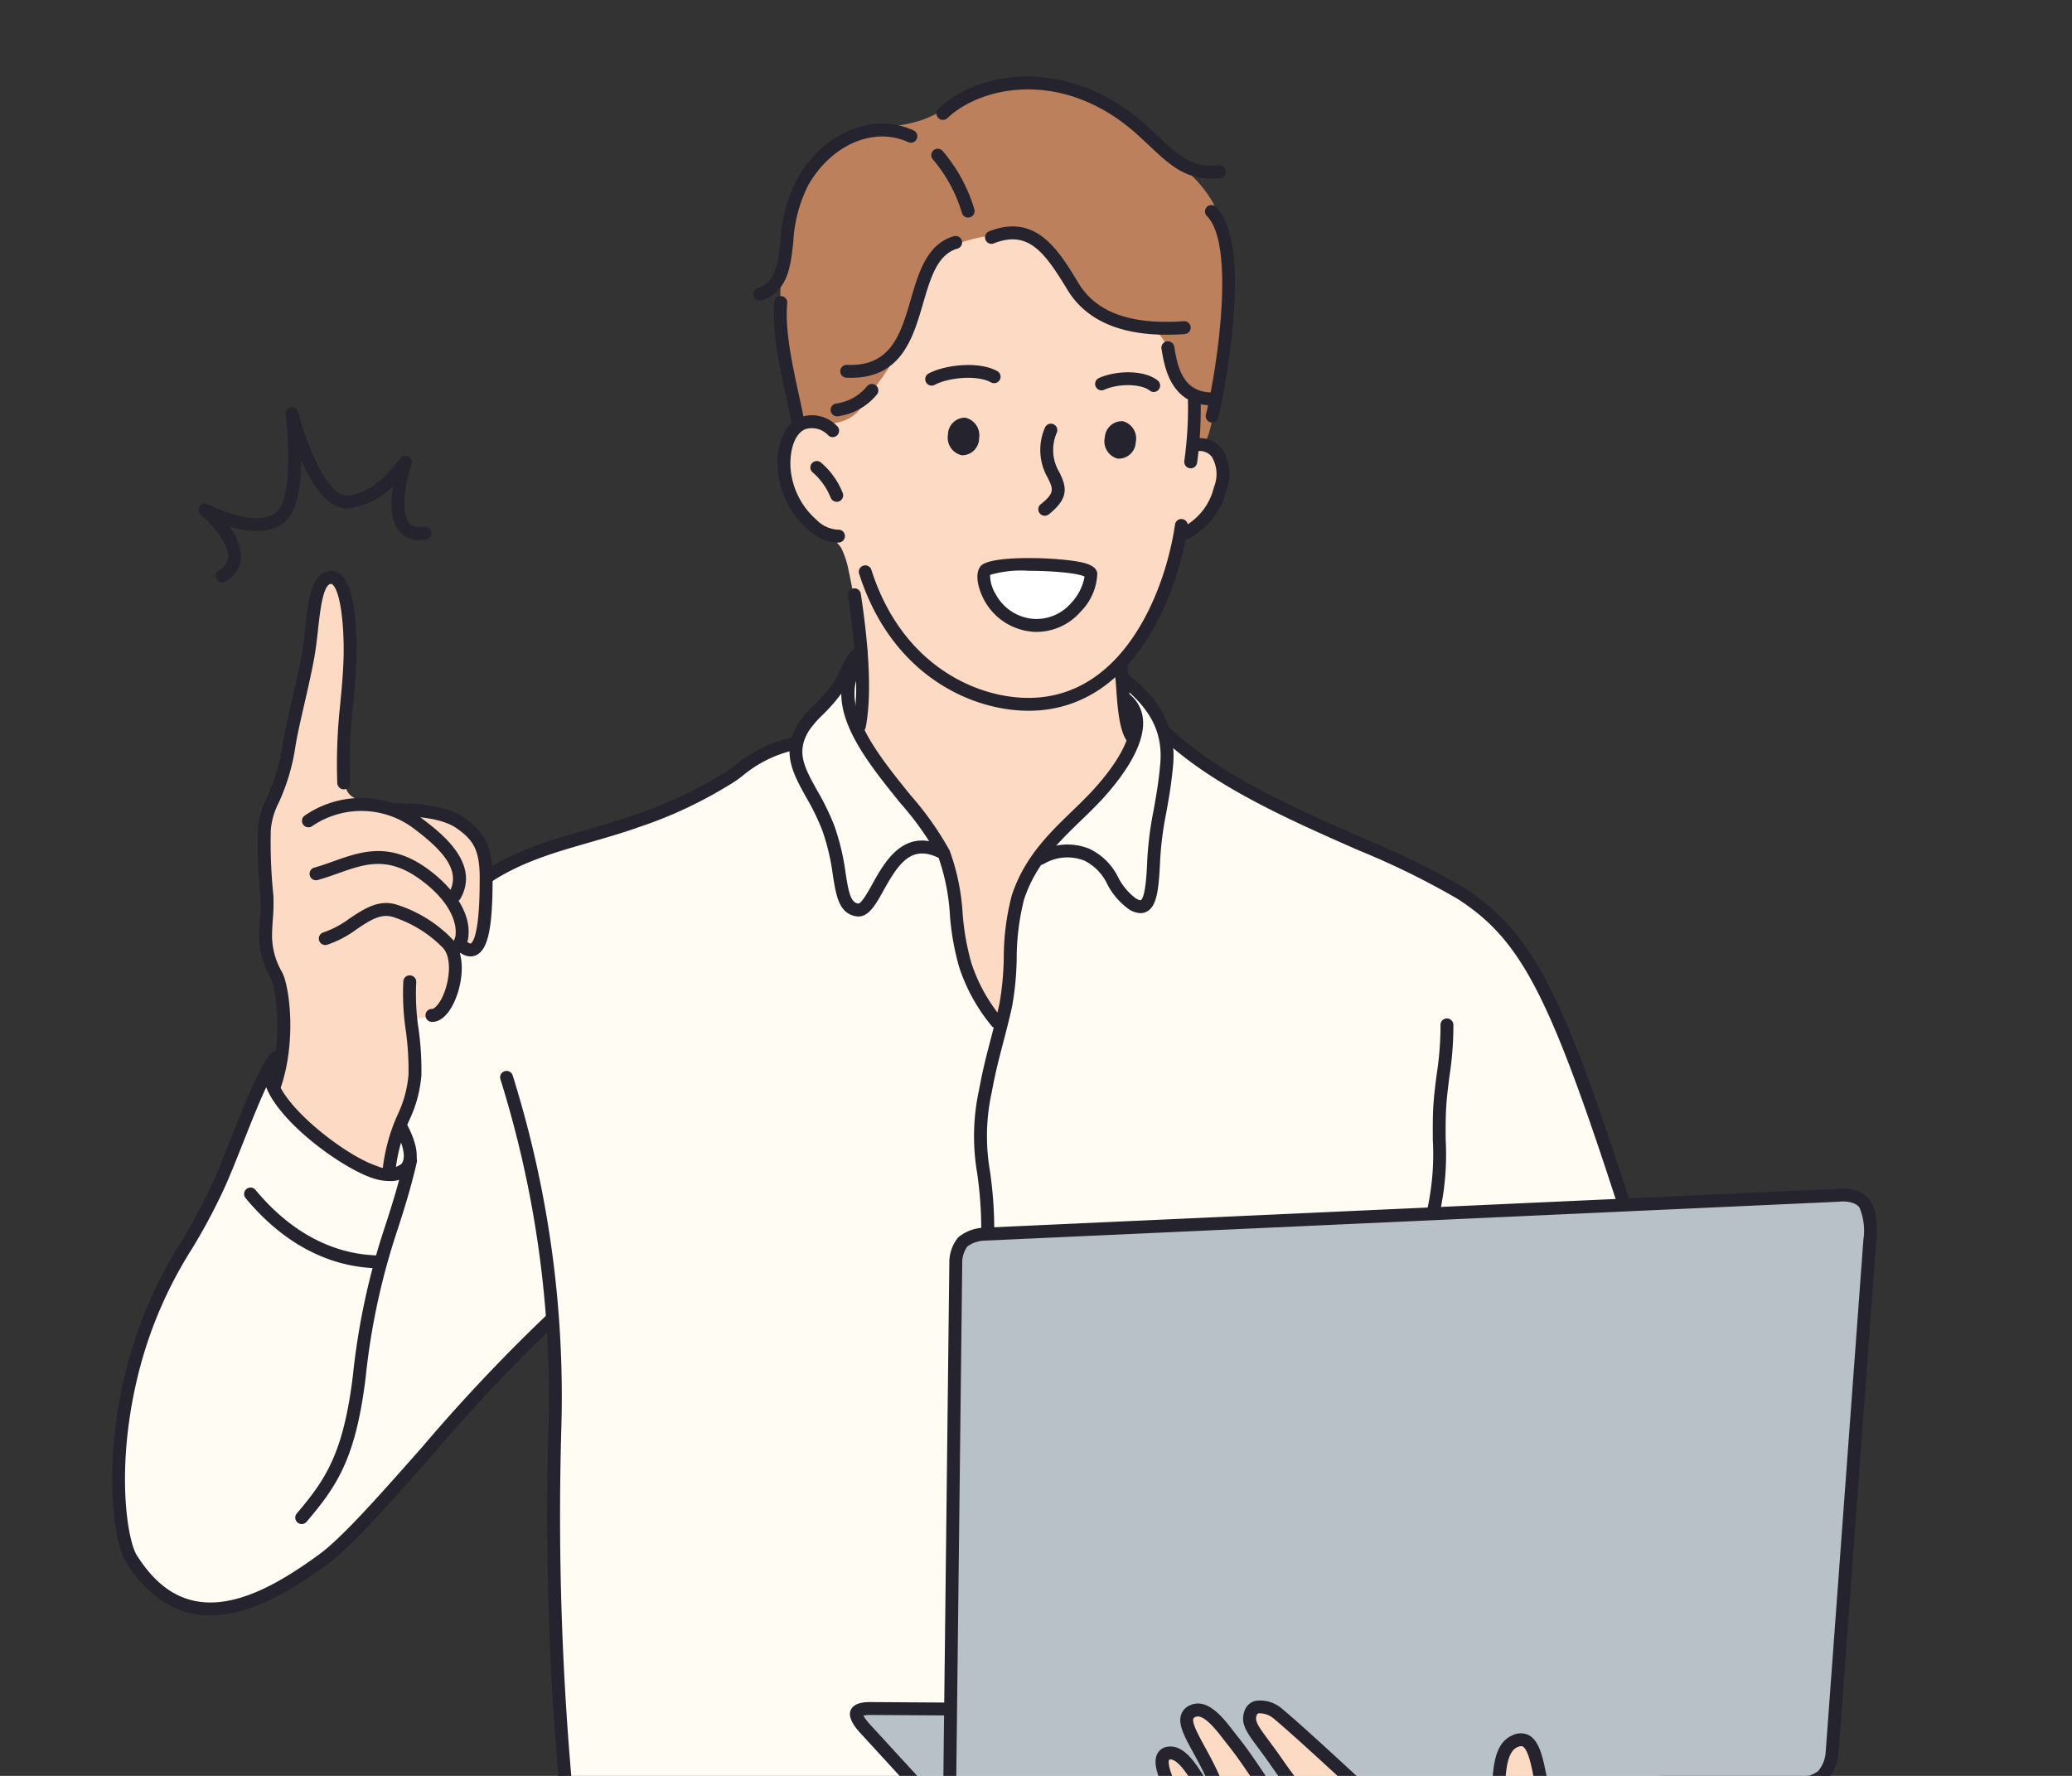 <svg xmlns="http://www.w3.org/2000/svg" xmlns:xlink="http://www.w3.org/1999/xlink" width="203" height="174" viewBox="0 0 203 174">
  <rect x="0" y="0" width="203" height="174" fill="#333333" stroke="none"/>
  <defs>
    <clipPath id="clip-path">
      <rect id="長方形_5050" data-name="長方形 5050" width="203" height="174" transform="translate(371.199 3804.664)" fill="#fff" stroke="#707070" stroke-width="1"/>
    </clipPath>
    <clipPath id="clip-path-2">
      <rect id="長方形_5015" data-name="長方形 5015" width="192.124" height="387.391" fill="none"/>
    </clipPath>
  </defs>
  <g id="feature1" transform="translate(-371.199 -3804.664)" clip-path="url(#clip-path)">
    <g id="グループ_11725" data-name="グループ 11725" transform="translate(382.189 3812.159)">
      <g id="グループ_11724" data-name="グループ 11724" transform="translate(0 0)" clip-path="url(#clip-path-2)">
        <path id="パス_17537" data-name="パス 17537" d="M43.9,155.768c-2.188.136-1.79-4.3-1.216-6.271,1.293-4.44,2.871-8.586,2.763-10.915-.289-6.194-.977-14.74-1.682-20.758-.959-8.179-.574-13.225-.76-21.459-.072-3.242.054-7.275.163-10.512.036-1.112-.231-8.6-.231-8.6s-6.276,6.271-9.129,9.124c-1.361,1.365-3.31,3.834-4.666,5.2-1.478,1.479-4.309,5.281-5.878,6.66-5.385,4.743-15.355,11.584-20.93,3.78-1.709-2.4-1.89-4.463-2.1-7.32C-.354,86.721,1,83.072,3.806,75.784c.972-2.527,4.621-8.111,6.032-11.087C11.71,60.741,13.392,55.55,15.3,52.53,20.82,43.8,26.807,38.8,36.333,33.784c4.58-2.41,11.159-4.124,16.8-6.113,3.554-1.257,7.234-4.056,8.048-4.549a29.789,29.789,0,0,1,5.475-2.3l5.919-8.166s2.609,7.081,3.1,8.306c1.275,3.179,3.947,5.426,5.521,8.41,1.56,2.962.818,4.752,1.162,7.049s.855,6,1.709,7.872a41.561,41.561,0,0,0,2.5,4.3,36.388,36.388,0,0,0,.927-4.3c.127-2.292.339-6.592,1.126-8.8,1.691-4.738,7.483-9.486,9.1-11.539a9.465,9.465,0,0,0,1.809-4.6s-.959-4.3-.687-4.3c.52,0,2.4,1.221,3.721,3.812,1.09,2.143,4.164,3.662,6.108,5.087,7.026,5.136,15.988,7.058,23.376,11.493,5.01,3,7.605,8.243,9.825,13.139,1.289,2.839,5.932,16.915,5.932,16.915A32.688,32.688,0,0,1,151.9,77.61c.552,3.708,1.411,7.311,1.84,11.037,1.252,10.851-2.754,35.339-2.754,35.339a13.723,13.723,0,0,1-1.013,5.331,32.462,32.462,0,0,1-7.067,9.658,31.948,31.948,0,0,1-11.267,5.919,9.784,9.784,0,0,1-6.307-.271l-.579,1.528a55.415,55.415,0,0,0-6.5-1.384,244.012,244.012,0,0,0-26.939-1.84c-11.869-.249-24.334,2.654-35.484,6.57-4.372,1.537-7.32,5.986-11.928,6.271" transform="translate(0.349 44.583)" fill="#fffcf3" fill-rule="evenodd"/>
        <path id="パス_17538" data-name="パス 17538" d="M32.45,77.233c-.538-2.3-.538-7.646-2.3-11.557-1.225-2.726-4.354-6.212-5.435-7.723s-2.93-4.354-2.93-4.354a37.721,37.721,0,0,0,.262-6.977,58.529,58.529,0,0,0-1.225-8.867,8.6,8.6,0,0,0-.692-2.125c-.674-1.216-2.69-1.745-3.653-2.867a10.131,10.131,0,0,1-1.854-7.031c.213-2.116,3.246-3.744,4.508-5.362C23.42,14.856,26.377,7.011,32.951,3.8a8.268,8.268,0,0,1,1.564-.561C39.2,2.01,41.56,6.17,44.522,8.865c2.27,2.062,5.381,2.686,7.632,4.815,1.913,1.809,2.93,5.4,3.124,7.94a17.788,17.788,0,0,0,.127,3.066c.149.6,1.022.949,1.4,1.393.9,1.049.7,2.668.411,3.988a5.579,5.579,0,0,1-1.836,2.912,12.429,12.429,0,0,1-1.809,1.167s-1.668,5.182-2.672,7.3a50.885,50.885,0,0,1-3.409,5.466l.515,4.372.9,3.522a54.052,54.052,0,0,1-3.7,4.919c-2.794,3.445-4.1,3.454-7.483,8.853-1.289,2.053-1.185,11.326-1.958,13.641,0,0-2.785-2.69-3.323-4.987" transform="translate(51.323 10.62)" fill="#fcdac4" fill-rule="evenodd"/>
        <path id="パス_17539" data-name="パス 17539" d="M4.334,61.123s.357-.52.827-3.816a26.421,26.421,0,0,0-.054-5.543c-.2-1.356-1.072-2.79-1.375-4.124-.61-2.686-.145-3.97-.244-6.7-.059-1.551-.294-3.635-.226-5.2.081-2.035.936-2.754,1.6-4.689a68.919,68.919,0,0,0,1.573-6.9,84.046,84.046,0,0,0,1.673-9.147c.086-1.587.258-3.861,1.592-4.119s2.075,2.975,2.1,4.336c.068,3.595-.705,7.935-.565,11.525.05,1.338-.339,3.775.371,5.019.452.8,1.37.791,2.125,1.058,2.225.787,4.463.276,6.674.814,1.456.353,3.717,1.488,4.277,3.224a30.787,30.787,0,0,1,.809,6.5,6.849,6.849,0,0,1-.981,3.463c-.615.841-2.36.041-2.36.041s-.018,4.639-.945,6.14c-.583.945-3.133.99-3.133.99a57.056,57.056,0,0,1,.167,7.031c-.113.873-.968,2.243-1.519,3.983a29.736,29.736,0,0,0-.927,4.223s-.778.3-3.861-1.243a38.41,38.41,0,0,1-4.983-3.649c-.515-.515-2.618-3.219-2.618-3.219" transform="translate(11.446 38.3)" fill="#fcdac4" fill-rule="evenodd"/>
        <path id="パス_17540" data-name="パス 17540" d="M36.426,71.331c-.131-.42-.868.579-1.167.764a27.911,27.911,0,0,1-3.328,1.619c-1.239.552-2.433,1.433-3.685,1.885a28.928,28.928,0,0,0-4.4,2.428c-2.6,1.488-5.344,2.668-5.534,6.045-.127,2.3.977,4.313,1.628,6.457a41.75,41.75,0,0,0,3.156,6.7c.583.855,4.286,1.578,4.286,1.578a19.782,19.782,0,0,1-.24,2.939c-.511,2.532-1.506,5.941-1.582,8.247-.249,7.148,2.4,12.416,6.194,18.285a18.831,18.831,0,0,0,6.384,6.384,12.818,12.818,0,0,0,2.338.99c3.812,1.085,5.625-.9,6.127-3.893a21.108,21.108,0,0,0-.149-5.109c-.443-4.237-1.139-10.087-.886-9.857.588.543,3.373,11.616,4.978,13.8,1.1,1.5,2.514,3.283,4.585,2.717,1.528-.416,2.916-.339,4.237-1.189a14.981,14.981,0,0,0,6.864-13.1c-.081-5.448-2.663-11.9-4.056-16.865-.556-1.98-1.628-7.836-1.628-7.836s1.61-5.833,1.922-8.328c.407-3.255-2.957-9.264-2.957-9.264L57.55,79.555c-1.781,2.613-3.861,8.437-7.46,8.989-1.958.3-4.006-.71-5.661-1.614-5.182-2.826-6.375-10.322-8-15.6" transform="translate(64.438 250.827)" fill="#c8ad97" fill-rule="evenodd"/>
        <path id="パス_17541" data-name="パス 17541" d="M27.67,28.15l85.6-3.911,2.283,1.8-4.119,54.244-1.754,1.488s-82.1,6.515-82.864,6.226c-1.7-.642-2.044-2.957-2.044-2.957l-8.618-9.527.185-.773,8.573-.3.836-44.658Z" transform="translate(56.867 85.358)" fill="#b8c0c8" fill-rule="evenodd"/>
        <path id="パス_17542" data-name="パス 17542" d="M55.391,60.7c1.4-2.084,1.488-6.606,1.488-6.606s4.707-4.033,4.775-6.9a21.006,21.006,0,0,0-.3-3.368c-.172-1.058-1.035-5.2-2.726-5.159-1.221.036-1.7,2.211-1.917,3.115-.556,2.274-.918,7.135-4.395,6.538a12.361,12.361,0,0,1-3.721-1.65c-4.029-2.13-7.162-5.082-10.725-7.831-.864-.669-4.187-4.426-5.457-3.323-.624.543,1.234,3.237,1.483,3.585a83.183,83.183,0,0,1,5.6,7.989c.131.231.9,1.989.077,1.976a3.729,3.729,0,0,1-2.744-1.759c-2.193-2.957-3.9-6.443-6.606-8.989a12.587,12.587,0,0,0-2.586-2.378,1.011,1.011,0,0,0-1.447.339c-.425.809,1.32,3.328,1.876,4.476a28.143,28.143,0,0,1,1.153,3.4c.1.3,1.112,2.035.891,1.8-1.112-1.144-3.87-6.538-6.05-6.009-1.234.3.466,4.562.466,4.562s-1.592-.407-1.9.054c-.348.52-.014,1.659.095,2.179a13.707,13.707,0,0,0,2.039,5.127c2.089,2.957,6.827,3.988,9.938,5.593,2.853,1.479,5.706,4.078,8.966,4.5A17.969,17.969,0,0,0,49,62.184Z" transform="translate(79.144 124.362)" fill="#fcdac4" fill-rule="evenodd"/>
        <path id="パス_17543" data-name="パス 17543" d="M29.025,11.121c-1.876-.552-9.242-.832-9.974,0s1.031,4.377,3.224,5.037a5.724,5.724,0,0,0,5.575-1.37c.746-1,2.735-3.206,1.176-3.667" transform="translate(66.486 37.319)" fill="#fff" fill-rule="evenodd"/>
        <path id="パス_17544" data-name="パス 17544" d="M68.485,41.46C55.5,40.9,43.744,42.627,31.251,45.914a72.136,72.136,0,0,0-7.374,2.559c-2.292.927-8.166,4.5-8.166,4.5s-1.8,3.667-1.854,3.8c-1.167,2.794-2.957,7.081-3.839,9.974C6.152,79.44,9.358,86.557,13.7,98.715c1.108,3.093,3.789,10.259,5.295,13.171,5.05,9.762,11.973,20.722,16.6,28.887a133.222,133.222,0,0,1,6.425,12c1.885,4.431,2.677,6.665,4.58,11.616.954,2.482,4.069,4.644,4.987,7.13,1.067,2.9,2.889,9.527,4.4,12.253.864,1.555,1.343.868,1.343.868s3.011-2.188,4.684-3.264c.366-.235,9.31-4.757,9.31-4.757a92.693,92.693,0,0,0,3.35,10.218c1.456,3.183,7.293,9.9,13.071,5.4,2.677-2.08,6.276-10.454,8.451-12.967,1.451-1.682,7.261-7.225,10.386-10.227,5.864-5.625,9.748-11.15,15.187-17.172,9.427-10.435,19.406-20.857,28.092-31.912,5.607-7.139,11.62-16.2,12.466-25.5.357-3.934-1.528-8.03-3.328-11.295-2.071-3.771-8.568-9.622-14.677-13.7a190.725,190.725,0,0,0-25.211-14.627c-9.432-4.354-16.634-7.876-26.636-10.879-6.6-1.98-17.154-2.206-23.991-2.5m2.478,39.933c5.805,4.277,37.166,10.246,42.388,11.914s7.469,3.613,7.65,4.974-2.107,6.14-5.462,10.784c-3.572,4.951-8.518,10.354-13.252,17.561-6.24,9.486-12.814,23.421-17.611,31.288-4.589,7.519-7.5,9.427-7.591,9.459-.14.041-6.294-18.131-11.67-31.284-3.735-9.151-6.312-12.416-9.613-20.654-1.271-3.183-2.677-8.152-3.617-10.458a46.87,46.87,0,0,0-3.866-7.153c-.09-.294-1.542-4.526.886-7.949,2.143-3.02,7.985-5.118,10.856-7.4,4.133-3.278,8.564-2.8,10.9-1.081" transform="translate(29.173 145.629)" fill="#76a2be" fill-rule="evenodd"/>
        <path id="パス_17545" data-name="パス 17545" d="M16.216,33.194a76.039,76.039,0,0,1-1.483-7.709,33.657,33.657,0,0,1,.389-10.7,18.988,18.988,0,0,1,4.069-8.03c2.252-2.455,5.869-2,8.916-2.939,2.148-.66,5.286-2.921,7.474-3.359,6.7-1.338,12.592,1.894,17,6.515,1.9,1.989,3.793,3.332,4.9,6.172a24.943,24.943,0,0,1,1.135,9.834,57.167,57.167,0,0,1-1.162,6.42c-.19,1.162-.348,2.573-.647,3.667-.122.448-.606,3.509-1.723,2.392-.66-.66.041-4.372.041-4.372a11.55,11.55,0,0,1-1.94-2.5c-.787-1.411-.543-3.2-1.94-4.1-1.112-.714-4.105-.909-5.136-1.424-3.251-1.628-4.309-5.575-7.2-7.677-1-.732-3.843-.389-5.127-.095-2.148.5-3.445,1.044-4.621,2.812-1.334,2-1.881,5.421-2.943,7.836-1,2.265-2.1,3.378-3.83,5.968s-6.167,1.293-6.167,1.293" transform="translate(50.981 0.529)" fill="#bc805c" fill-rule="evenodd"/>
        <path id="パス_17546" data-name="パス 17546" d="M47.355,56.562a15.335,15.335,0,0,1-5.078-.742,21.654,21.654,0,0,1-4.644-2.6c-.719-.484-1.465-.99-2.211-1.424A26.114,26.114,0,0,0,31.7,50.119a31.127,31.127,0,0,1-3.423-1.492c-3-1.6-3.359-2.288-4.4-4.942l-.452-1.121c-.746-1.736-1.492-3.671-.877-4.734a1.329,1.329,0,0,1,1.04-.66c1.831-.222,2.7,1.542,3.472,3.084a7.083,7.083,0,0,0,1.976,2.812.632.632,0,0,1,.181.873.624.624,0,0,1-.873.181,8,8,0,0,1-2.414-3.3c-.778-1.551-1.293-2.491-2.2-2.392-.249.307-.212,1.157.855,3.635l.466,1.162c.95,2.41,1.121,2.849,3.825,4.291a30.247,30.247,0,0,0,3.283,1.429,27.347,27.347,0,0,1,3.9,1.763c.787.457,1.546.968,2.283,1.465a20.435,20.435,0,0,0,4.368,2.464c3.436,1.248,9.558.6,12.533-.791a.625.625,0,0,1,.836.3.631.631,0,0,1-.3.841,21.755,21.755,0,0,1-8.419,1.573" transform="translate(78.576 130.826)" fill="#25232e"/>
        <path id="パス_17547" data-name="パス 17547" d="M30.978,51.342a.648.648,0,0,1-.393-.136c-2.69-2.134-5.01-5.959-6.181-8.586-.131-.3-.276-.61-.42-.922-1.081-2.351-1.7-3.848-1.2-4.8a1.277,1.277,0,0,1,.959-.678c1.614-.289,2.8,1.628,3.59,2.894.176.276.321.506.434.651.506.638,1,1.293,1.492,1.949.687.918,1.4,1.867,2.143,2.74.384.457,1.519,1.5,1.922,1.867a.631.631,0,1,1-.846.936c-.059-.054-1.524-1.375-2.039-1.989-.769-.9-1.492-1.863-2.193-2.794-.484-.647-.968-1.293-1.469-1.922a8.953,8.953,0,0,1-.511-.769c-.5-.8-1.528-2.451-2.3-2.319-.348.42.674,2.641,1.162,3.708.145.317.289.633.425.936.9,2.012,3.129,5.982,5.815,8.111a.631.631,0,0,1-.393,1.126" transform="translate(79.616 127.437)" fill="#25232e"/>
        <path id="パス_17548" data-name="パス 17548" d="M33.029,52.866a.624.624,0,0,1-.457-.2c-.3-.316-.728-.719-1.176-1.148a26.3,26.3,0,0,1-2.116-2.175,19.17,19.17,0,0,1-2.83-4.888c-.258-.574-.547-1.212-.9-1.953-.362-.764-.751-1.474-1.1-2.116-.9-1.637-1.542-2.821-1.225-3.775a1.523,1.523,0,0,1,.859-.922c1.709-.8,3.283,1.248,4.223,2.473.118.149.222.289.312.4.959,1.18,1.822,2.451,2.654,3.685a41.661,41.661,0,0,0,3.192,4.313A15.666,15.666,0,0,0,36.786,48.8c.136.1.258.181.357.244a2.711,2.711,0,0,0-.439-1.605,14.273,14.273,0,0,0-.949-1.135,42.552,42.552,0,0,1-3.522-4.422c-.547-.8-1.022-1.442-1.424-1.985C29.642,38.33,29,37.466,29.43,36.254a1.519,1.519,0,0,1,1.044-1,3.278,3.278,0,0,1,2.559.7c1.79,1.479,5.724,5.118,7.836,7.072a32.663,32.663,0,0,0,7.515,4.766.633.633,0,0,1-.534,1.148,34.009,34.009,0,0,1-7.84-4.987c-1.953-1.809-6.018-5.566-7.781-7.026a2.17,2.17,0,0,0-1.415-.457c-.068.018-.14.05-.194.208-.194.552.136,1.031,1.2,2.469.407.547.9,1.207,1.456,2.021a41.594,41.594,0,0,0,3.423,4.3,13.124,13.124,0,0,1,1.067,1.289c.384.6,1.162,2.383.163,3.45-.565.6-1.5-.095-1.894-.389A17.358,17.358,0,0,1,33.517,47.4a43.191,43.191,0,0,1-3.292-4.445c-.814-1.207-1.659-2.46-2.586-3.595l-.335-.43c-.615-.8-1.9-2.469-2.686-2.1-.163.077-.185.145-.194.172-.145.434.506,1.623,1.135,2.776.362.66.76,1.393,1.135,2.179.357.755.647,1.4.9,1.98a17.981,17.981,0,0,0,2.672,4.616,25.588,25.588,0,0,0,2,2.048c.466.443.9.864,1.216,1.194a.631.631,0,0,1-.457,1.067" transform="translate(81.503 123.905)" fill="#25232e"/>
        <path id="パス_17549" data-name="パス 17549" d="M32.008,54.661a.786.786,0,0,1-.176-.023.63.63,0,0,1-.43-.782,10.226,10.226,0,0,1,3.093-4.3c1.488-1.456,2.889-2.83,2.88-4.833a9.094,9.094,0,0,0-.6-3.034,12.488,12.488,0,0,1-.461-1.646c-.131-.7-.484-2.555-1.031-2.839-.041-.027-.181-.1-.543.068-1.04.461-1.135,2.532-1.212,4.2a11.44,11.44,0,0,1-.285,2.514c-.448,1.469-1.935,2.143-3.183,2.568a.632.632,0,0,1-.4-1.2c.959-.326,2.1-.814,2.378-1.736a10.8,10.8,0,0,0,.231-2.2c.1-2.116.208-4.512,1.958-5.295a1.81,1.81,0,0,1,1.646-.036c.9.475,1.316,1.777,1.682,3.73a11.536,11.536,0,0,0,.421,1.479,10.347,10.347,0,0,1,.665,3.427c.014,2.537-1.65,4.169-3.26,5.742A9.21,9.21,0,0,0,32.614,54.2a.628.628,0,0,1-.606.457" transform="translate(102.916 126.428)" fill="#25232e"/>
        <path id="パス_17550" data-name="パス 17550" d="M33.944,52.059c-2.035,0-4.309-1.185-6.782-3.536a.63.63,0,1,1,.868-.913c2.65,2.518,4.951,3.549,6.836,3.075,1.994-.511,3.635-2.713,4.874-6.547a33.937,33.937,0,0,0,.841-4.169.651.651,0,0,1,.633-.619.626.626,0,0,1,.628.606,32.416,32.416,0,0,1-.9,4.567C39.56,48.8,37.62,51.286,35.178,51.9a4.912,4.912,0,0,1-1.234.154" transform="translate(94.957 138.566)" fill="#25232e"/>
        <path id="パス_17551" data-name="パス 17551" d="M29.187,59.776a.632.632,0,0,1-.05-1.261c5.665-.47,14.414-5.521,18.669-12.859,2.039-3.522,2.663-6.9,2.423-7.718a.633.633,0,0,1,1.216-.353c.4,1.384-.525,5.213-2.55,8.7C44.442,53.98,35.223,59.274,29.241,59.771l-.054,0" transform="translate(100.56 130.75)" fill="#25232e"/>
        <path id="パス_17552" data-name="パス 17552" d="M68.166,61.47a.634.634,0,0,1-.6-.439c-6.723-20.744-9.513-26.089-15.7-30.086a77.342,77.342,0,0,0-9.721-4.77C35.44,23.223,27.839,19.882,22.9,15.184a.63.63,0,1,1,.868-.913c4.784,4.544,12.271,7.84,18.881,10.747a78.618,78.618,0,0,1,9.9,4.865c6.859,4.436,9.771,10.883,16.214,30.759a.632.632,0,0,1-.407.8.584.584,0,0,1-.194.032" transform="translate(79.956 49.637)" fill="#25232e"/>
        <path id="パス_17553" data-name="パス 17553" d="M20.018,66.444a.633.633,0,0,1-.633-.624,38.546,38.546,0,0,0-.42-5.475,21.3,21.3,0,0,1,.2-8.035c.371-2.017.737-3.414,1.126-4.9.276-1.053.565-2.152.877-3.554a28.356,28.356,0,0,0,.42-4.445,24.336,24.336,0,0,1,.791-6.185c1.248-3.726,3.6-6,5.869-8.2.669-.642,1.329-1.284,1.953-1.953,2.523-2.713,3.9-5.231,3.766-6.918a2.273,2.273,0,0,0-.918-1.691.631.631,0,1,1,.782-.99,3.537,3.537,0,0,1,1.4,2.586c.213,2.785-2.478,6.127-4.1,7.872-.642.687-1.316,1.343-2,2-2.161,2.093-4.4,4.255-5.548,7.691a23.673,23.673,0,0,0-.728,5.842,28.917,28.917,0,0,1-.448,4.657c-.317,1.424-.61,2.537-.886,3.6-.384,1.46-.746,2.839-1.108,4.806a19.972,19.972,0,0,0-.19,7.641,40.179,40.179,0,0,1,.434,5.629.638.638,0,0,1-.628.638Z" transform="translate(65.763 46.987)" fill="#25232e"/>
        <path id="パス_17554" data-name="パス 17554" d="M31.025,49.148a.636.636,0,0,1-.511-.253A17.54,17.54,0,0,1,27.34,43.13a25.2,25.2,0,0,1-.9-5.069,20.762,20.762,0,0,0-1.171-5.806A29.729,29.729,0,0,0,21.6,27.1c-3.717-4.6-7.926-9.807-4.589-14.319a.63.63,0,0,1,1.013.751c-2.758,3.726,1.13,8.532,4.558,12.773a30.735,30.735,0,0,1,3.825,5.412,21.647,21.647,0,0,1,1.28,6.2,24.605,24.605,0,0,0,.841,4.788,16.421,16.421,0,0,0,2.993,5.426.63.63,0,0,1-.5,1.013" transform="translate(55.637 44.113)" fill="#25232e"/>
        <path id="パス_17555" data-name="パス 17555" d="M30.405,36.568a2.2,2.2,0,0,1-1.153-.393,6.939,6.939,0,0,1-2.1-2.437,4.916,4.916,0,0,0-2.243-2.315,4.545,4.545,0,0,0-3.988.326.63.63,0,1,1-.633-1.09,5.771,5.771,0,0,1,5.064-.416,6,6,0,0,1,2.871,2.83,5.946,5.946,0,0,0,1.7,2.035c.33.2.479.2.5.19.488-.253.606-3.029.642-3.938a33.446,33.446,0,0,1,.615-4.838c.24-1.343.493-2.726.656-4.571.285-3.115-.995-5.557-4.146-7.922a.631.631,0,1,1,.76-1.008c2.2,1.646,5.069,4.377,4.648,9.043-.172,1.9-.43,3.314-.674,4.68a32.569,32.569,0,0,0-.6,4.671c-.127,2.989-.353,4.5-1.316,5.005a1.3,1.3,0,0,1-.61.149" transform="translate(70.346 45.407)" fill="#25232e"/>
        <path id="パス_17556" data-name="パス 17556" d="M21.427,38.862a1.645,1.645,0,0,1-.253-.023c-1.664-.289-1.935-2.021-2.252-4.029a21.506,21.506,0,0,0-1.049-4.426A23.625,23.625,0,0,0,16.3,27.169c-1.28-2.3-2.491-4.476-.769-7.212a10.6,10.6,0,0,1,1.456-1.7,15.978,15.978,0,0,0,2.048-2.4,10,10,0,0,0,.493-.959c.493-1.031,1.044-2.2,1.926-2.527a.632.632,0,1,1,.439,1.185c-.4.149-.913,1.234-1.221,1.885a9.962,9.962,0,0,1-.588,1.117,16.815,16.815,0,0,1-2.2,2.586A9.785,9.785,0,0,0,16.6,20.631c-1.32,2.1-.475,3.622.809,5.928a24.527,24.527,0,0,1,1.646,3.378,22.989,22.989,0,0,1,1.117,4.68c.294,1.867.484,2.848,1.221,2.98.316.036.995-1.176,1.4-1.913,1.225-2.2,3.079-5.534,6.913-3.762a.631.631,0,1,1-.534,1.144c-2.573-1.189-3.807.588-5.277,3.233-.76,1.37-1.424,2.564-2.469,2.564" transform="translate(51.685 43.439)" fill="#25232e"/>
        <path id="パス_17557" data-name="パス 17557" d="M14.176,124.695a.621.621,0,0,1-.411-.154c-2.491-2.157-1.194-6.149.181-10.372.95-2.921,1.931-5.941,1.709-8.432-.14-1.592-.335-3.414-.552-5.466a298.373,298.373,0,0,1-1.944-43.926,104,104,0,0,0-4.729-34A.631.631,0,0,1,9.641,22,105.127,105.127,0,0,1,14.42,56.39a296.889,296.889,0,0,0,1.94,43.749c.217,2.057.411,3.888.552,5.484.249,2.749-.773,5.891-1.763,8.934-1.243,3.816-2.414,7.42-.561,9.029a.629.629,0,0,1-.411,1.108" transform="translate(29.591 75.85)" fill="#25232e"/>
        <path id="パス_17558" data-name="パス 17558" d="M28.409,39.378a.632.632,0,0,1-.05-1.262l9.423-.741a.641.641,0,0,1,.678.579.629.629,0,0,1-.579.678l-9.423.746h-.05" transform="translate(97.82 131.611)" fill="#25232e"/>
        <path id="パス_17559" data-name="パス 17559" d="M21.378,89.389a3.648,3.648,0,0,1-2.442-.859A4.281,4.281,0,0,1,18,86.007l.633-54.637a3.879,3.879,0,0,1,.864-2.487,4.148,4.148,0,0,1,2.514-.95l83.673-3.807c.027-.009,2.17-.289,3.151,1.117.891,1.261.638,3.721.606,4l-3.7,50.274a4.46,4.46,0,0,1-1.126,2.582,4.511,4.511,0,0,1-2.641.95L77.538,84.968a.631.631,0,1,1-.1-1.257l24.47-1.926a3.283,3.283,0,0,0,1.845-.61,3.241,3.241,0,0,0,.732-1.768l3.7-50.283a5.873,5.873,0,0,0-.38-3.156c-.448-.638-1.6-.642-2.008-.583L22.065,29.2a2.95,2.95,0,0,0-1.668.574,2.675,2.675,0,0,0-.5,1.6l-.633,54.614a3.11,3.11,0,0,0,.57,1.655,2.593,2.593,0,0,0,1.546.488L38.4,86.785l.127-.009a.629.629,0,0,1,.683.583.619.619,0,0,1-.574.674l-.136.014L21.436,89.389h-.059" transform="translate(63.386 84.863)" fill="#25232e"/>
        <path id="パス_17560" data-name="パス 17560" d="M26.212,39.121a.632.632,0,0,1-.05-1.261l2.387-.19a.642.642,0,0,1,.678.583.632.632,0,0,1-.579.678l-2.387.19h-.05" transform="translate(90.084 132.65)" fill="#25232e"/>
        <path id="パス_17561" data-name="パス 17561" d="M25.394,47.1a.631.631,0,0,1-.466-.2l-7.9-8.618c-.434-.457-1.148-1.343-1.026-2.048.167-.954,1.438-1,1.849-1.008l7.813.05a.631.631,0,1,1,0,1.261h0l-7.818-.05a3.622,3.622,0,0,0-.543.068,5.176,5.176,0,0,0,.66.868l7.908,8.622a.63.63,0,0,1-.041.891.609.609,0,0,1-.425.167" transform="translate(56.29 124.047)" fill="#25232e"/>
        <path id="パス_17562" data-name="パス 17562" d="M32.8,28.376h-.149c-5.625-.063-13.3-3.6-16.435-13.388a.631.631,0,1,1,1.2-.384c2.93,9.142,10.042,12.452,15.246,12.511h.131c9.4,0,13.451-10.657,14.36-16.987a.63.63,0,1,1,1.248.181c-.968,6.732-5.344,18.068-15.6,18.068" transform="translate(56.977 33.768)" fill="#25232e"/>
        <path id="パス_17563" data-name="パス 17563" d="M20.212,19.84a4.561,4.561,0,0,1-2.794-1.28,8.768,8.768,0,0,1-3-6.307c-.018-2.315.764-4.015,2.148-4.662a3.4,3.4,0,0,1,3.671.8.63.63,0,1,1-.818.959,2.183,2.183,0,0,0-2.319-.61c-.9.425-1.433,1.732-1.415,3.5a7.478,7.478,0,0,0,2.564,5.367,3.135,3.135,0,0,0,2.089.963.632.632,0,0,1,.167,1.252,2.03,2.03,0,0,1-.289.018" transform="translate(50.761 25.833)" fill="#25232e"/>
        <path id="パス_17564" data-name="パス 17564" d="M23.659,17.947a.63.63,0,0,1-.194-1.23,5.927,5.927,0,0,0,3.387-4.087,3.325,3.325,0,0,0-.213-2.966,1.5,1.5,0,0,0-1.3-.561.652.652,0,0,1-.669-.592.635.635,0,0,1,.592-.669,2.749,2.749,0,0,1,2.36,1.035,4.457,4.457,0,0,1,.439,4.11,7.148,7.148,0,0,1-4.209,4.928.584.584,0,0,1-.194.032" transform="translate(81.093 27.595)" fill="#25232e"/>
        <path id="パス_17565" data-name="パス 17565" d="M20.7,16.543a.631.631,0,0,1-.393-1.126c1.4-1.112,1.212-1.51.7-2.568A5.464,5.464,0,0,1,20.71,7.93a.631.631,0,0,1,1.18.448,4.224,4.224,0,0,0,.249,3.92c.674,1.384.995,2.491-1.044,4.11a.648.648,0,0,1-.393.136" transform="translate(70.668 26.494)" fill="#25232e"/>
        <path id="パス_17566" data-name="パス 17566" d="M18.25,8.271a.631.631,0,0,1-.3-1.185c1.451-.791,4.779-1.28,6.705-.249a.632.632,0,1,1-.6,1.112c-1.474-.791-4.309-.407-5.5.244a.6.6,0,0,1-.3.077" transform="translate(62.037 22.016)" fill="#25232e"/>
        <path id="パス_17567" data-name="パス 17567" d="M27.032,8.338a.617.617,0,0,1-.393-.14c-.846-.669-3.047-.71-4.445-.077a.631.631,0,1,1-.524-1.148c1.646-.746,4.417-.832,5.756.24a.628.628,0,0,1,.1.886.621.621,0,0,1-.493.24" transform="translate(75.008 22.572)" fill="#25232e"/>
        <path id="パス_17568" data-name="パス 17568" d="M17.7,12.318a.637.637,0,0,1-.592-.407,6.432,6.432,0,0,0-1.736-2.451.631.631,0,1,1,.782-.99,7.582,7.582,0,0,1,2.139,2.993.634.634,0,0,1-.366.814.664.664,0,0,1-.226.041" transform="translate(53.285 29.353)" fill="#25232e"/>
        <path id="パス_17569" data-name="パス 17569" d="M23.863,14.063l-.072,0a.631.631,0,0,1-.556-.7,38.566,38.566,0,0,0,.366-5.7.631.631,0,1,1,1.239-.24,39.1,39.1,0,0,1-.348,6.086.634.634,0,0,1-.628.556" transform="translate(81.803 24.325)" fill="#25232e"/>
        <path id="パス_17570" data-name="パス 17570" d="M18.117,9.077A1.669,1.669,0,0,1,19.8,7.4a1.761,1.761,0,0,1,1.365,2.008,1.669,1.669,0,0,1-1.686,1.677,1.761,1.761,0,0,1-1.365-2.008" transform="translate(63.77 26.029)" fill="#25232e" fill-rule="evenodd"/>
        <path id="パス_17571" data-name="パス 17571" d="M14.523,18.378a.633.633,0,0,1-.208-1.23c1.714-.6,1.958-2.08,2.247-4.653a14.78,14.78,0,0,1,1.655-6.122c2.627-4.526,7.415-6.5,11.38-4.684a.632.632,0,1,1-.529,1.148c-3.355-1.533-7.465.217-9.762,4.169a13.874,13.874,0,0,0-1.492,5.629c-.276,2.478-.538,4.815-3.084,5.706a.561.561,0,0,1-.208.036" transform="translate(48.917 3.593)" fill="#25232e"/>
        <path id="パス_17572" data-name="パス 17572" d="M16.7,17.864a.629.629,0,0,1-.624-.547c-.081-.624-.289-1.56-.524-2.641-.606-2.772-1.438-6.565-1.157-9.35a.637.637,0,0,1,.692-.565.628.628,0,0,1,.565.692c-.258,2.586.547,6.267,1.135,8.952.244,1.112.452,2.071.543,2.745a.632.632,0,0,1-.547.71l-.081,0" transform="translate(50.485 16.759)" fill="#25232e"/>
        <path id="パス_17573" data-name="パス 17573" d="M44.789,10.01c-2.645,0-4.164-1.424-6.036-3.183C38.3,6.4,37.826,5.954,37.3,5.489,30.193-.728,22.281.913,18.93,4.064a.632.632,0,1,1-.868-.918c4.381-4.119,13.08-4.72,20.066,1.393.543.475,1.031.936,1.492,1.365,1.971,1.854,3.278,3.079,5.9,2.8a.632.632,0,0,1,.131,1.257,8.112,8.112,0,0,1-.859.045" transform="translate(62.912 0.002)" fill="#25232e"/>
        <path id="パス_17574" data-name="パス 17574" d="M16.816,17.349c-.14,0-.285,0-.434-.009a.631.631,0,1,1,.054-1.261c4.313.2,5.263-3.016,6.253-6.411.778-2.663,1.583-5.421,4.2-6.185a.632.632,0,1,1,.357,1.212c-1.953.57-2.627,2.88-3.341,5.326-1,3.441-2.134,7.329-7.085,7.329" transform="translate(55.554 12.173)" fill="#25232e"/>
        <path id="パス_17575" data-name="パス 17575" d="M36.724,13.861c-4.7,0-7.971-1.483-9.744-4.422-2.243-3.7-3.843-5.86-7.2-4.53a.632.632,0,0,1-.466-1.176c4.6-1.818,6.8,1.836,8.749,5.055,1.745,2.889,5.123,4.114,10.322,3.748a.632.632,0,0,1,.09,1.261c-.606.041-1.189.063-1.75.063" transform="translate(66.6 11.442)" fill="#25232e"/>
        <path id="パス_17576" data-name="パス 17576" d="M24.362,24.072a.573.573,0,0,1-.154-.018.634.634,0,0,1-.466-.764c1.026-4.164,2.952-16.508.122-19.429a.63.63,0,1,1,.9-.877c3.956,4.074.24,20.446.2,20.609a.627.627,0,0,1-.606.479" transform="translate(83.415 9.836)" fill="#25232e"/>
        <path id="パス_17577" data-name="パス 17577" d="M24.553,17.668c-.095,0-.194,0-.294-.009a5.927,5.927,0,0,1-5.064-3.554c-.42-.94-.683-2.188-.14-2.867.936-1.171,8.143-.859,10.119-.335.565.154,1.225.407,1.32,1.017a5.565,5.565,0,0,1-1.619,3.753,5.73,5.73,0,0,1-4.322,1.994m-.814-5.986a10.854,10.854,0,0,0-3.748.4,3.56,3.56,0,0,0,.547,1.885,4.6,4.6,0,0,0,3.78,2.433,4.5,4.5,0,0,0,3.622-1.569,5.05,5.05,0,0,0,1.307-2.577c-.678-.362-3.237-.57-5.507-.57" transform="translate(66.021 36.749)" fill="#25232e"/>
        <path id="パス_17578" data-name="パス 17578" d="M16.2,9.831a.632.632,0,0,1-.14-1.248,4.68,4.68,0,0,0,3.066-1.691.631.631,0,0,1,.977.8,5.974,5.974,0,0,1-3.762,2.125.736.736,0,0,1-.14.014" transform="translate(54.82 23.466)" fill="#25232e"/>
        <path id="パス_17579" data-name="パス 17579" d="M27.74,12h0c-4.078,0-4.7-3.762-4.969-5.367l-.027-.154a.633.633,0,1,1,1.248-.208l.027.154c.344,2.084.945,4.309,3.721,4.313a.631.631,0,1,1,0,1.261" transform="translate(80.064 20.223)" fill="#25232e"/>
        <path id="パス_17580" data-name="パス 17580" d="M23.4,20.872a.64.64,0,0,1-.534-.289c-.719-1.117-.873-3.454-1.008-5.516-.041-.647-.081-1.252-.136-1.754a.632.632,0,0,1,1.257-.14c.054.52.095,1.144.14,1.809.113,1.723.267,4.074.809,4.919a.633.633,0,0,1-.185.873.643.643,0,0,1-.344.1" transform="translate(76.479 44.415)" fill="#25232e"/>
        <path id="パス_17581" data-name="パス 17581" d="M17.055,25.216a.561.561,0,0,1-.122-.014.629.629,0,0,1-.5-.742c.8-4.038-.167-10.512-.484-12.642a.631.631,0,1,1,1.248-.185c.326,2.179,1.311,8.821.475,13.071a.633.633,0,0,1-.619.511" transform="translate(56.151 39.071)" fill="#25232e"/>
        <path id="パス_17582" data-name="パス 17582" d="M21.528,9.066A1.67,1.67,0,0,1,23.3,7.484a1.756,1.756,0,0,1,1.252,2.08,1.67,1.67,0,0,1-1.777,1.583,1.756,1.756,0,0,1-1.252-2.08" transform="translate(75.728 26.293)" fill="#25232e" fill-rule="evenodd"/>
        <path id="パス_17583" data-name="パス 17583" d="M9.62,76.237a8.7,8.7,0,0,1-1.673-.158C5.365,75.586,3.141,73.872,1.332,71c-1.176-1.872-2.374-9.739.19-19.438A43.225,43.225,0,0,1,6.749,39.645a57.35,57.35,0,0,0,3.179-5.982c.552-1.252,1.135-2.722,1.75-4.277,1.252-3.16,2.55-6.429,3.671-7.962a.633.633,0,0,1,1.022.746c-1.031,1.406-2.292,4.594-3.518,7.682-.619,1.564-1.207,3.047-1.772,4.322a58.3,58.3,0,0,1-3.242,6.108,41.623,41.623,0,0,0-5.1,11.6C.224,61.4,1.463,68.831,2.4,70.328c1.637,2.6,3.527,4.078,5.783,4.512,4.078.787,8.6-2.03,12.095-4.576,2.261-1.646,6.072-5.964,10.105-10.535A170.758,170.758,0,0,1,42.635,46.748a.632.632,0,0,1,.846.94A169.146,169.146,0,0,0,31.336,60.566c-4.259,4.824-7.94,8.993-10.313,10.72-3.246,2.365-7.365,4.951-11.4,4.951" transform="translate(0.002 74.541)" fill="#25232e"/>
        <path id="パス_17584" data-name="パス 17584" d="M4.781,61.872a.7.7,0,0,1-.213-.036.637.637,0,0,1-.384-.8c1.469-4.142.836-9.237.253-10.408A8.345,8.345,0,0,1,3.3,46.445c0-.42.032-.986.072-1.578a18.75,18.75,0,0,0,.063-2.229l-.023-.244a51.2,51.2,0,0,1-.235-6.357,8.331,8.331,0,0,1,.891-3.142,19.069,19.069,0,0,0,1.537-5.173c.194-1.2.52-2.618.864-4.119.33-1.429.669-2.907.968-4.481.163-.873.271-1.849.375-2.794.316-2.83.615-5.5,2.464-5.611a1.464,1.464,0,0,1,1.139.461c1.759,1.75,1.4,8.69,1.384,8.984-.077,1.46-.19,2.6-.294,3.689a52.719,52.719,0,0,0-.289,7.619.631.631,0,0,1-.615.647.655.655,0,0,1-.647-.615,54.028,54.028,0,0,1,.294-7.772c.1-1.072.213-2.2.289-3.635.176-3.2-.163-7.175-1.017-8.021-.095-.1-.145-.09-.172-.095-.787.045-1.072,2.613-1.28,4.49-.109.968-.222,1.971-.393,2.889-.3,1.6-.66,3.156-.977,4.53-.339,1.478-.66,2.871-.846,4.033A20.242,20.242,0,0,1,5.228,33.4a7.214,7.214,0,0,0-.787,2.7,50.641,50.641,0,0,0,.231,6.185l.023.244a18.188,18.188,0,0,1-.063,2.419c-.036.561-.068,1.094-.068,1.492a7.129,7.129,0,0,0,1,3.617c.764,1.533,1.388,6.94-.19,11.394a.641.641,0,0,1-.6.42" transform="translate(11.099 37.732)" fill="#25232e"/>
        <path id="パス_17585" data-name="パス 17585" d="M19.085,25.819a.656.656,0,0,1-.312-.081.633.633,0,0,1-.235-.864c1.275-2.247-.95-4.359-3.545-6.307a8.545,8.545,0,0,0-9.915-.154.632.632,0,1,1-.665-1.076,9.766,9.766,0,0,1,11.34.222c1.908,1.433,5.878,4.417,3.884,7.94a.638.638,0,0,1-.552.321" transform="translate(14.482 55.058)" fill="#25232e"/>
        <path id="パス_17586" data-name="パス 17586" d="M18.32,27.19a.638.638,0,0,1-.552-.321.631.631,0,0,1,.24-.859,1.43,1.43,0,0,0,.583-1.185c.036-.606-.1-2.772-3.418-5.218-3.219-2.378-5.489-1.569-8.111-.633-.656.231-1.316.466-1.989.647a.625.625,0,0,1-.773-.443.632.632,0,0,1,.443-.773c.642-.176,1.271-.4,1.894-.624,2.717-.963,5.525-1.962,9.287.809,2.582,1.908,4.051,4.268,3.929,6.312a2.621,2.621,0,0,1-1.221,2.206.656.656,0,0,1-.312.081" transform="translate(15.062 59.107)" fill="#25232e"/>
        <path id="パス_17587" data-name="パス 17587" d="M15.6,29.558h-.059a.631.631,0,0,1-.606-.656.607.607,0,0,1,.656-.606c.131-.014.583-.289,1.022-1.225.705-1.533.922-3.784.041-4.752a11.923,11.923,0,0,0-4.879-3.029c-1.212-.4-2.319.344-3.6,1.2a10.319,10.319,0,0,1-2.9,1.519.632.632,0,0,1-.344-1.216,9.494,9.494,0,0,0,2.546-1.352c1.424-.954,2.894-1.94,4.689-1.352a13.063,13.063,0,0,1,5.417,3.382c1.3,1.415,1.053,4.218.167,6.136-.583,1.261-1.347,1.953-2.152,1.953" transform="translate(15.763 63.07)" fill="#25232e"/>
        <path id="パス_17588" data-name="パス 17588" d="M4.6,59.574a.631.631,0,0,1-.479-1.04C6.912,55.247,8.675,52.7,9.611,45.078A68.785,68.785,0,0,1,12.826,30.23c.6-1.858,1.216-3.784,1.822-6.384a.632.632,0,0,1,.76-.47.625.625,0,0,1,.47.755c-.619,2.654-1.243,4.6-1.849,6.488a67.589,67.589,0,0,0-3.165,14.613C9.887,53.2,8.028,55.885,5.08,59.353a.641.641,0,0,1-.484.222" transform="translate(13.968 82.256)" fill="#25232e"/>
        <path id="パス_17589" data-name="パス 17589" d="M6.491,39.214l-.059,0a.626.626,0,0,1-.57-.683,17.761,17.761,0,0,1,1.465-5.385A11.348,11.348,0,0,0,8.4,29.231a28.2,28.2,0,0,0-.271-4.381,24.321,24.321,0,0,1-.235-4.793.619.619,0,0,1,.687-.574.633.633,0,0,1,.574.683,22.955,22.955,0,0,0,.226,4.54,28.724,28.724,0,0,1,.28,4.58A12.529,12.529,0,0,1,8.5,33.617,16.48,16.48,0,0,0,7.119,38.64a.636.636,0,0,1-.628.574" transform="translate(20.633 68.592)" fill="#25232e"/>
        <path id="パス_17590" data-name="パス 17590" d="M21.359,8.306a.632.632,0,0,1-.606-.461A14.4,14.4,0,0,0,17.9,2.6a.632.632,0,1,1,.968-.814,15.691,15.691,0,0,1,3.106,5.715.636.636,0,0,1-.439.778.78.78,0,0,1-.172.023" transform="translate(62.5 5.518)" fill="#25232e"/>
        <path id="パス_17591" data-name="パス 17591" d="M13.877,30.766A1.643,1.643,0,0,1,13,30.49a.633.633,0,0,1,.674-1.072c.1.063.185.1.222.081.19-.1.814-.8.873-5.444l0-.357c.086-3.251-.511-4.259-2.225-5.471-1.546-1.09-4.246-1.167-5.4-1.2-.244,0-.43-.014-.543-.023a.631.631,0,1,1,.122-1.257c.095.009.253.014.457.018,1.271.036,4.237.118,6.095,1.429,2.2,1.555,2.848,3.079,2.758,6.533l0,.339c-.05,4.078-.493,5.973-1.528,6.538a1.294,1.294,0,0,1-.624.158" transform="translate(21.232 55.45)" fill="#25232e"/>
        <path id="パス_17592" data-name="パス 17592" d="M8.622,28.61a.628.628,0,0,1-.529-.285.638.638,0,0,1,.181-.877c3.183-2.08,6.493-3.029,9.992-4.038,1.533-.439,3.111-.9,4.7-1.451a41.133,41.133,0,0,0,8.487-3.925l.5-.294c.226-.136.515-.353.855-.61a13.232,13.232,0,0,1,5.7-2.8.631.631,0,0,1,.217,1.243,12.128,12.128,0,0,0-5.159,2.573,11.8,11.8,0,0,1-.972.683l-.493.294a42.234,42.234,0,0,1-8.713,4.029c-1.619.574-3.219,1.031-4.766,1.478-3.409.977-6.628,1.9-9.653,3.879a.6.6,0,0,1-.344.1" transform="translate(28.137 50.421)" fill="#25232e"/>
        <path id="パス_17593" data-name="パス 17593" d="M29.121,39.984a.681.681,0,0,1-.185-.027.634.634,0,0,1-.421-.787,25.355,25.355,0,0,0,.552-6.868c0-1.194-.014-2.319.054-3.319.068-1.063.2-2.121.335-3.142a31.294,31.294,0,0,0,.366-4.784.631.631,0,0,1,.615-.647.643.643,0,0,1,.647.615A32.028,32.028,0,0,1,30.708,26c-.127,1-.262,2.039-.326,3.066-.063.959-.059,2.062-.054,3.233a26.4,26.4,0,0,1-.6,7.239.638.638,0,0,1-.606.448" transform="translate(100.319 71.878)" fill="#25232e"/>
        <path id="パス_17594" data-name="パス 17594" d="M15.633,33.956a5.2,5.2,0,0,1-1.555-.258c-3.228-1.026-10.1-6.086-10.752-9.775a2.635,2.635,0,0,1,1.008-2.7.63.63,0,1,1,.773.995A1.4,1.4,0,0,0,4.569,23.7c.515,2.912,6.8,7.813,9.888,8.794a2.331,2.331,0,0,0,2.356-.208c.443-.52.267-1.664-.484-3.133a.632.632,0,1,1,1.126-.574c1.035,2.035,1.144,3.558.321,4.526a2.726,2.726,0,0,1-2.143.85" transform="translate(11.518 74.266)" fill="#25232e"/>
        <path id="パス_17595" data-name="パス 17595" d="M15.756,31.955h-.023C10.995,31.8,6.591,29.432,3.01,25.118a.631.631,0,1,1,.972-.8c3.346,4.024,7.424,6.231,11.8,6.38a.631.631,0,0,1-.023,1.261" transform="translate(10.089 84.808)" fill="#25232e"/>
        <path id="パス_17596" data-name="パス 17596" d="M4.179,24.321a.631.631,0,0,1-.321-1.176A1.609,1.609,0,0,0,4.771,21.9c.122-1.5-1.89-3.531-2.672-4.191a.63.63,0,0,1,.7-1.04c1.239.665,4.833,2.116,6.583.882,1.555-1.1,1.442-6.511,1-9.662a.63.63,0,0,1,1.234-.244c.827,3.165,2.844,8.17,4.738,8.17h.023c2.758-.05,5.213-3.581,5.24-3.617a.631.631,0,0,1,1.117.561c-.561,1.659-1.121,4.684-.24,5.742.109.131.448.524,1.465.375a.625.625,0,0,1,.719.534.639.639,0,0,1-.534.719,2.66,2.66,0,0,1-2.618-.823c-.886-1.063-.85-2.894-.606-4.417A7.216,7.216,0,0,1,16.4,17.078h-.041c-1.876,0-3.391-2.369-4.426-4.707-.023,2.478-.4,5.2-1.827,6.208-1.465,1.031-3.563.769-5.231.276A4.975,4.975,0,0,1,6.028,22,2.812,2.812,0,0,1,4.5,24.23a.6.6,0,0,1-.321.09" transform="translate(6.596 25.24)" fill="#25232e"/>
        <path id="パス_17597" data-name="パス 17597" d="M71.5,67.318a.64.64,0,0,1-.511-.258c-2.821-3.839-9.151-5.123-16.476-6.606-2.546-.515-5.177-1.049-7.885-1.723-7.483-1.872-14.839-4.309-20.749-6.267l-3.02-1a.631.631,0,0,1,.393-1.2l3.025,1c5.891,1.949,13.221,4.377,20.658,6.235,2.681.674,5.295,1.2,7.827,1.714,7.587,1.537,14.134,2.862,17.249,7.1a.634.634,0,0,1-.136.882.641.641,0,0,1-.375.122" transform="translate(78.957 176.904)" fill="#25232e"/>
        <path id="パス_17598" data-name="パス 17598" d="M17.49,63.8a.529.529,0,0,1-.145-.018.632.632,0,0,1-.47-.76c1.3-5.507,5.371-7.447,9.68-9.495A31.44,31.44,0,0,0,32.8,49.936a.631.631,0,0,1,.787.986A32.015,32.015,0,0,1,27.1,54.67c-4.2,2-7.831,3.726-8.993,8.649a.632.632,0,0,1-.615.484" transform="translate(59.365 175.364)" fill="#25232e"/>
        <path id="パス_17599" data-name="パス 17599" d="M11.6,82.8a.633.633,0,0,1-.583-.375C9.378,78.713,7.664,72.6,8.22,67.6c.859-7.741,3.323-15.215,7.759-23.516a.63.63,0,0,1,1.112.592c-4.354,8.157-6.773,15.486-7.619,23.059-.488,4.454,1,10.327,2.7,14.179a.63.63,0,0,1-.326.832.617.617,0,0,1-.249.054" transform="translate(28.571 154.061)" fill="#25232e"/>
        <path id="パス_17600" data-name="パス 17600" d="M52.96,141.29a.641.641,0,0,1-.448-.185c-1.994-1.994-3.147-6.316-4.078-9.793-.565-2.121-1.1-4.124-1.61-4.734-.416-.5-.868-.986-1.329-1.479a16.946,16.946,0,0,1-2.925-3.807,63.344,63.344,0,0,1-2.962-7.438,53.748,53.748,0,0,0-3.509-8.469c-2.46-4.431-5.466-9.332-8.369-14.075-2.048-3.346-4.169-6.809-6.013-9.97-3.68-6.3-8.961-15.933-12.362-26.713a.633.633,0,0,1,1.207-.38c3.359,10.657,8.6,20.2,12.244,26.459,1.836,3.147,3.861,6.448,6,9.943,2.912,4.752,5.923,9.667,8.4,14.12a55.06,55.06,0,0,1,3.595,8.668,61.431,61.431,0,0,0,2.9,7.289,15.893,15.893,0,0,0,2.722,3.513c.475.511.945,1.013,1.37,1.528.692.827,1.207,2.767,1.863,5.218.891,3.328,2,7.474,3.753,9.228a.633.633,0,0,1,0,.891.641.641,0,0,1-.448.185" transform="translate(32.843 189.481)" fill="#25232e"/>
        <path id="パス_17601" data-name="パス 17601" d="M46.122,124.143a.631.631,0,0,1-.57-.357,170.421,170.421,0,0,1-6.325-16.829c-1.659-4.879-3.224-9.49-4.68-12.909C31.016,85.752,28.452,80,24.234,71.564a45.19,45.19,0,0,1-2.225-6.014c-1.2-3.735-2.559-7.967-4.838-10.788a.627.627,0,0,1,.09-.886.633.633,0,0,1,.891.095c2.428,3,3.83,7.352,5.059,11.2A44.821,44.821,0,0,0,25.364,71c4.232,8.464,6.8,14.233,10.345,22.557,1.474,3.463,3.047,8.093,4.711,12.995a169.126,169.126,0,0,0,6.271,16.689.631.631,0,0,1-.3.841.582.582,0,0,1-.271.063" transform="translate(59.964 189.225)" fill="#25232e"/>
        <path id="パス_17602" data-name="パス 17602" d="M22.735,129.8a.529.529,0,0,1-.145-.018.63.63,0,0,1-.47-.76c.972-4.124,3.129-6.4,5.869-9.3a48.422,48.422,0,0,0,7.311-9.391c2.315-3.934,4.856-8.586,7.316-13.085C46.88,89.453,51.288,81.387,55,76.084c2.55-3.64,4.992-6.705,7.148-9.414,3.237-4.06,6.032-7.569,7.967-11.475a.632.632,0,0,1,1.135.556c-2,4.029-4.829,7.587-8.111,11.706-2.148,2.69-4.576,5.747-7.1,9.355C52.36,82.056,47.97,90.091,43.724,97.859c-2.464,4.508-5.01,9.169-7.334,13.121A49.123,49.123,0,0,1,28.9,120.6c-2.6,2.754-4.662,4.928-5.552,8.717a.631.631,0,0,1-.615.488" transform="translate(77.835 193.124)" fill="#25232e"/>
        <path id="パス_17603" data-name="パス 17603" d="M25.7,192.526a.632.632,0,0,1-.05-1.262c2.971-.235,5.344-4.684,7.433-8.609a44.039,44.039,0,0,1,2.437-4.214,33.7,33.7,0,0,1,6.515-6.868,52.233,52.233,0,0,0,8.238-8.464c2.934-3.753,8.306-9.513,14.527-16.182,7.795-8.365,16.63-17.837,22.517-25.41,11.136-14.315,15.549-23.389,15.237-31.324-.335-8.536-9.047-15.585-17.95-22.069C75.234,61.292,50.19,47.777,34.808,43.1a.632.632,0,0,1-.425-.787.64.64,0,0,1,.791-.42C50.678,46.6,75.908,60.22,85.353,67.1c9.151,6.669,18.113,13.94,18.465,23.041.326,8.261-4.164,17.579-15.5,32.152-5.923,7.614-14.781,17.114-22.594,25.492-6.2,6.651-11.552,12.393-14.455,16.1a53.816,53.816,0,0,1-8.41,8.649,32.234,32.234,0,0,0-6.3,6.628,42.793,42.793,0,0,0-2.356,4.083c-2.247,4.209-4.788,8.984-8.451,9.273l-.05,0" transform="translate(88.288 147.437)" fill="#25232e"/>
        <path id="パス_17604" data-name="パス 17604" d="M10.187,55.271a.624.624,0,0,1-.28-.068.632.632,0,0,1-.285-.846c3.133-6.262,38.866-18.8,80.111-10.214a.63.63,0,1,1-.258,1.234c-41.823-8.708-76.29,4.68-78.723,9.545a.629.629,0,0,1-.565.348" transform="translate(33.653 145.193)" fill="#25232e"/>
        <path id="パス_17605" data-name="パス 17605" d="M35.985,64.1a.626.626,0,0,1-.619-.524c-.954-5.489-12.05-17.05-18.927-18.425a.63.63,0,0,1-.493-.741.623.623,0,0,1,.742-.493c7.4,1.479,18.891,13.5,19.921,19.447a.633.633,0,0,1-.515.728l-.109.009" transform="translate(56.111 154.617)" fill="#25232e"/>
        <path id="パス_17606" data-name="パス 17606" d="M41.429,135.325c-.086,0-.176,0-.267-.009-2.374-.127-6.163-2.066-9.685-7.121C26.952,121.7,24.664,115,25.035,109.327c.317-4.879.023-8.215-.977-11.154-.6-1.772-1.32-3.368-2.017-4.915C20.572,90,19.184,86.923,18.985,82.6c-.2-4.4,3.545-6,7.506-7.709a27.052,27.052,0,0,0,6.619-3.6.63.63,0,0,1,.8.977,28.271,28.271,0,0,1-6.913,3.789c-3.861,1.655-6.909,2.966-6.746,6.488.19,4.087,1.528,7.058,2.948,10.2.705,1.569,1.438,3.192,2.057,5.023,1.058,3.106,1.37,6.588,1.04,11.643-.348,5.39,1.863,11.805,6.221,18.063,3.264,4.689,6.737,6.479,8.717,6.588a2.039,2.039,0,0,0,1.632-.52c1.42-1.632,1.23-4.273-.113-11.9-1.908-10.888-.38-23.828,3.9-32.966a.629.629,0,1,1,1.139.534c-4.173,8.921-5.665,21.563-3.793,32.215,1.347,7.7,1.682,10.806-.185,12.949a3.032,3.032,0,0,1-2.383.959" transform="translate(66.827 250.517)" fill="#25232e"/>
        <path id="パス_17607" data-name="パス 17607" d="M42.965,131.582c-3.364,0-7.786-2.858-10.684-7.013-4.666-6.705-7.343-14.306-6.981-19.835a26.21,26.21,0,0,1,1.248-6.244c.52-1.736.9-2.989.484-4.214-.063-.181-.534-.3-1.031-.421a5.273,5.273,0,0,1-4.06-3.075c-.294-.624-.6-1.239-.9-1.845a22,22,0,0,1-2.88-9.427c-.14-3.084,2.907-5.394,5.489-6.791a.632.632,0,0,1,.6,1.112c-1.854,1-4.946,3.061-4.829,5.62.172,3.735,1.424,6.258,2.749,8.921.307.619.619,1.239.913,1.881A4.056,4.056,0,0,0,26.3,92.63c.8.2,1.637.4,1.922,1.239.547,1.605.1,3.1-.47,4.983a25.166,25.166,0,0,0-1.2,5.964c-.339,5.258,2.252,12.551,6.764,19.031,3.179,4.567,7.741,6.85,10.318,6.42a2.269,2.269,0,0,0,1.94-1.732.63.63,0,1,1,1.212.348,3.524,3.524,0,0,1-2.943,2.627,5.12,5.12,0,0,1-.882.072" transform="translate(63.935 255.811)" fill="#25232e"/>
        <path id="パス_17608" data-name="パス 17608" d="M36.582,89.449a15.009,15.009,0,0,1-6.637-1.573c-4.689-3.034-6.2-9.319-7.411-14.369-.136-.561-.267-1.108-.4-1.637a.631.631,0,0,1,1.225-.3c.136.529.267,1.081.4,1.646,1.157,4.829,2.6,10.842,6.864,13.6a13.97,13.97,0,0,0,6.2,1.37.646.646,0,0,1,.647.61.629.629,0,0,1-.61.651c-.095,0-.185,0-.28,0" transform="translate(77.882 250.333)" fill="#25232e"/>
        <path id="パス_17609" data-name="パス 17609" d="M34.367,127.248c-5.2,0-7.759-9.043-8.636-12.136-.461-1.628-1.659-5.448-1.659-5.448l1.2-.38s1.207,3.848,1.659,5.444c2.292,8.093,5.037,11.851,8.166,11.177,4.467-.949,7.013-4.124,8.247-10.286.891-4.44-.841-11.625-2.234-17.394-.583-2.414-1.085-4.5-1.329-6.1a50.563,50.563,0,0,1-.556-9.495A25.062,25.062,0,0,0,38.061,73.3a.631.631,0,0,1,1.2-.38,26.389,26.389,0,0,1,1.225,9.735,49.6,49.6,0,0,0,.543,9.282c.24,1.542.732,3.6,1.311,5.991,1.42,5.891,3.188,13.225,2.243,17.941-1.347,6.723-4.191,10.2-9.224,11.272a4.815,4.815,0,0,1-.995.109" transform="translate(84.768 255.226)" fill="#25232e"/>
        <path id="パス_17610" data-name="パス 17610" d="M32.853,130.623a5.435,5.435,0,0,1-3.278-1.13c-2.858-2.121-4.571-7.049-4.955-10.738a.633.633,0,0,1,.565-.692.621.621,0,0,1,.692.561c.357,3.423,1.9,7.962,4.454,9.852a4.15,4.15,0,0,0,3.368.8c6.443-1.248,8.681-7.813,9.445-11.616.818-4.1-1.271-10.693-2.948-15.992a55.2,55.2,0,0,1-2.012-7.338A13.8,13.8,0,0,1,38.8,86.86c.836-2.509,1.628-4.879-1.94-13.8a.631.631,0,0,1,1.171-.47c3.739,9.35,2.88,11.932,1.967,14.668a12.551,12.551,0,0,0-.57,6.882,56.078,56.078,0,0,0,1.967,7.148c1.813,5.72,3.866,12.2,2.984,16.621-1.424,7.1-5.132,11.579-10.444,12.61a5.956,5.956,0,0,1-1.085.1" transform="translate(86.684 254.234)" fill="#25232e"/>
        <path id="パス_17611" data-name="パス 17611" d="M24.855,52.666h-.023a.631.631,0,0,1-.61-.651c.077-2.41-1-4.074-2.048-5.683a16.6,16.6,0,0,1-1.293-2.238,10.659,10.659,0,0,1-.534-4.44c0-.294.009-.579.009-.85a.633.633,0,1,1,1.266,0c0,.28,0,.574-.014.873a9.811,9.811,0,0,0,.425,3.907,15.562,15.562,0,0,0,1.2,2.057c1.1,1.7,2.342,3.613,2.256,6.416a.636.636,0,0,1-.633.61" transform="translate(71.606 134.415)" fill="#25232e"/>
        <path id="パス_17612" data-name="パス 17612" d="M28.182,44.1a.716.716,0,0,1-.172-.023.633.633,0,0,1-.434-.782l.366-1.1a.623.623,0,0,1,.8-.4.632.632,0,0,1,.4.8l-.353,1.053a.628.628,0,0,1-.606.457" transform="translate(97.021 147.044)" fill="#25232e"/>
        <path id="パス_17613" data-name="パス 17613" d="M24.69,51.138a.607.607,0,0,1-.416-.158.63.63,0,0,1-.059-.891c1.3-1.474,7.542-5.4,10.494-6.167a.631.631,0,1,1,.321,1.221c-2.821.732-8.83,4.6-9.866,5.783a.636.636,0,0,1-.475.213" transform="translate(84.72 154.593)" fill="#25232e"/>
      </g>
    </g>
  </g>
</svg>
